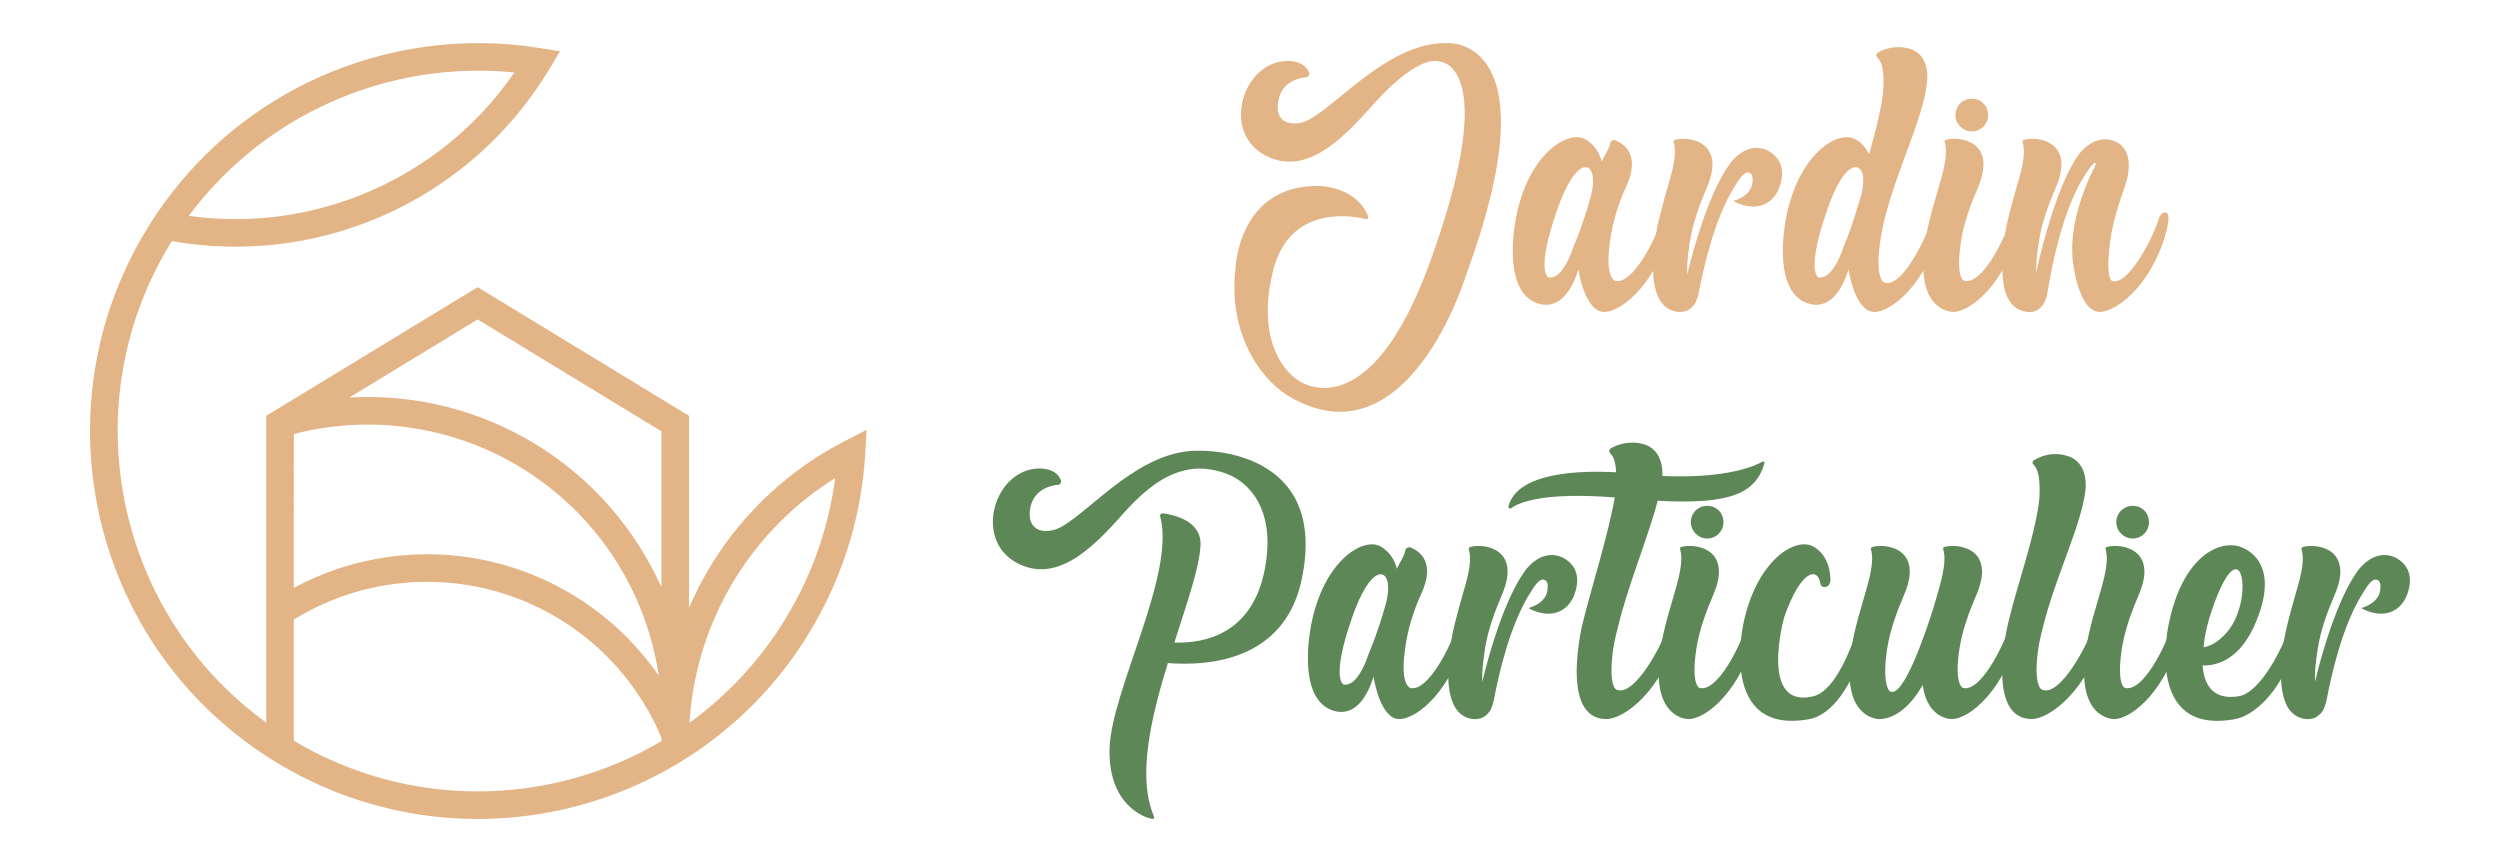 <?xml version="1.0" encoding="utf-8"?>
<!-- Generator: Adobe Illustrator 16.0.0, SVG Export Plug-In . SVG Version: 6.00 Build 0)  -->
<!DOCTYPE svg PUBLIC "-//W3C//DTD SVG 1.1//EN" "http://www.w3.org/Graphics/SVG/1.1/DTD/svg11.dtd">
<svg version="1.1" id="Calque_1" xmlns="http://www.w3.org/2000/svg" xmlns:xlink="http://www.w3.org/1999/xlink" x="0px" y="0px"
	 width="145px" height="50px" viewBox="0 0 145 50" enable-background="new 0 0 145 50" xml:space="preserve">
<g>
	<g>
		<g>
			<path fill="#E3B586" d="M83.569,3.589c-0.785-0.299-2.246,0.568-4.032,2.597c-1.786,2.004-3.896,4.086-6.224,2.788
				c-2.49-1.408-1.191-5.414,1.353-5.439c0,0,1-0.056,1.271,0.703c0.028,0.107-0.054,0.216-0.162,0.243
				c-0.406,0.028-1.38,0.244-1.597,1.244c0,0-0.27,0.841,0.244,1.247c0.46,0.322,1.11,0.188,1.543-0.055
				c1.759-0.975,4.736-4.548,8.038-4.414c0,0,6.116-0.35,1.028,13.452c0,0-2.382,7.902-7.307,7.93c-0.92,0-2.003-0.297-3.086-0.974
				c-1.651-1.055-3.41-3.709-2.977-7.361c0,0,0.162-4.873,4.898-4.763c0,0,2.137,0.053,2.788,1.76
				c0.026,0.107-0.027,0.187-0.135,0.161c-0.867-0.216-4.438-0.813-5.386,3.031c-1.164,4.846,1.489,6.333,1.489,6.333
				s4.086,3.031,7.686-7.036C87.034,3.804,83.569,3.589,83.569,3.589z"/>
			<path fill="#E3B586" d="M96.881,13.195c-0.731,3.113-2.76,4.896-3.843,4.896c-1.028,0-1.435-2.055-1.488-2.463
				c-0.353,1.111-1.028,2.302-2.247,2.004c-2.354-0.621-1.353-5.115-1.353-5.115c0.731-3.571,2.923-4.952,3.951-4.464
				c0.623,0.325,0.893,0.893,1.001,1.326c0.027-0.08,0.082-0.163,0.108-0.245c0,0,0.298-0.433,0.379-0.81
				c0-0.136,0.163-0.218,0.298-0.19c0.514,0.216,1.488,0.839,0.622,2.705c-0.433,0.948-0.812,2.111-0.947,3.302
				c-0.271,1.949,0.298,2.14,0.298,2.14c1.028,0.297,2.38-2.463,2.706-3.519c0,0,0.109-0.487,0.434-0.432
				C97.07,12.411,96.909,13.06,96.881,13.195z M92.282,11.327c0.108-0.487,0.134-0.784,0.108-0.92c0-1.027-1.002-1.325-2.084,1.788
				c-1.272,3.651-0.487,3.896-0.487,3.896c0.567,0.08,1-0.648,1.299-1.38c0.081-0.218,0.162-0.459,0.243-0.649
				C91.794,13.034,92.119,11.924,92.282,11.327z"/>
			<path fill="#E3B586" d="M97.34,18.092c-1.895-0.187-1.516-3.381-1.217-4.925c0.162-0.811,0.649-2.49,0.649-2.49
				c0.298-1,0.487-1.839,0.298-2.434c0-0.054,0.027-0.136,0.109-0.136c0.757-0.216,2.976,0.082,1.813,2.787
				c-0.406,0.949-0.839,2.085-1,3.275c-0.109,0.73-0.163,1.298-0.136,1.76c0.405-1.707,1.299-4.791,2.463-6.414
				c0,0,0.865-1.301,2.083-0.839c0,0,1.19,0.405,0.92,1.759c-0.216,1.107-0.92,1.514-1.542,1.542
				c-0.487,0.027-0.947-0.163-1.164-0.27c-0.054-0.029-0.054-0.082,0-0.082c0.271-0.083,0.893-0.352,1.001-0.92
				c0.163-0.758-0.27-0.703-0.27-0.703c-0.27,0-0.65,0.674-0.65,0.674c-1.244,1.896-1.893,4.873-2.165,6.28
				c0,0-0.054,0.298-0.189,0.597c-0.109,0.188-0.271,0.352-0.487,0.458C97.612,18.121,97.34,18.092,97.34,18.092z"/>
			<path fill="#E3B586" d="M112.549,13.195c-0.731,3.113-2.761,4.896-3.844,4.896c-1.029,0-1.434-2.055-1.489-2.463
				c-0.352,1.111-1.028,2.302-2.246,2.004c-2.354-0.621-1.354-5.115-1.354-5.115c0.731-3.571,2.923-4.952,3.951-4.464
				c0.434,0.215,0.677,0.568,0.839,0.893c0.325-1.138,0.624-2.273,0.785-3.355c0,0,0.244-1.76-0.297-2.247
				c-0.108-0.081-0.081-0.216,0.027-0.297c0.325-0.19,1.001-0.46,1.841-0.218c1.272,0.379,1.001,1.95,1.001,1.95
				c-0.19,2.027-1.732,5.006-2.463,7.954c0,0-0.189,0.785-0.27,1.408c-0.271,2.14,0.27,2.247,0.27,2.247
				c1.002,0.352,2.409-2.57,2.734-3.626c0,0,0.108-0.487,0.433-0.432C112.738,12.411,112.575,13.06,112.549,13.195z M107.948,11.327
				c0.162-0.594,0.108-1.027,0.108-1.138c-0.163-0.839-1.109-0.864-2.084,2.006c-1.272,3.651-0.487,3.896-0.487,3.896
				c0.542,0.08,1.002-0.648,1.299-1.38c0.081-0.218,0.163-0.459,0.244-0.649C107.46,13.034,107.759,11.924,107.948,11.327z"/>
			<path fill="#E3B586" d="M117.121,13.195c-0.73,3.113-2.76,4.896-3.843,4.896c0,0-1.759,0.029-1.732-2.758
				c0.028-2.923,1.678-5.683,1.245-7.091c-0.026-0.054,0.027-0.136,0.082-0.136c0.784-0.216,3.004,0.082,1.84,2.787
				c-0.406,0.949-0.839,2.085-1.001,3.275c-0.271,1.947,0.19,2.111,0.19,2.111c1.054,0.297,2.381-2.463,2.707-3.519
				c0,0,0.107-0.487,0.433-0.432C117.311,12.411,117.148,13.06,117.121,13.195z M113.413,6.673c0-0.54,0.433-0.948,0.948-0.948
				c0.54,0,0.948,0.408,0.948,0.948c0,0.515-0.408,0.947-0.948,0.947C113.846,7.62,113.413,7.188,113.413,6.673z"/>
			<path fill="#E3B586" d="M116.363,13.167c0.162-0.811,0.649-2.49,0.649-2.49c0.298-1,0.486-1.839,0.298-2.434
				c0-0.054,0.027-0.136,0.109-0.136c0.757-0.216,2.977,0.082,1.812,2.787c-0.405,0.949-0.839,2.085-1,3.275
				c-0.108,0.675-0.136,1.217-0.136,1.651c0.406-1.841,1.3-5.224,2.463-6.848c0,0,0.893-1.271,2.084-0.784
				c1.406,0.567,0.595,2.65,0.595,2.65c-0.299,0.813-0.731,2.111-0.866,3.302c-0.244,2.004,0.108,2.14,0.108,2.14
				c0.92,0.377,2.382-2.463,2.708-3.519c0,0,0.107-0.487,0.432-0.432c0.271,0.08,0.108,0.729,0.082,0.864
				c-0.73,3.113-2.841,4.896-3.925,4.896c-1.136,0-1.488-2.514-1.488-2.514c-0.352-1.813,0.271-3.817,0.866-5.196
				c0,0,0.162-0.354,0.297-0.624c0.082-0.161,0.136-0.271,0.082-0.297c-0.109-0.11-0.595,0.676-0.595,0.676
				c-1.299,1.976-1.949,5.387-2.193,6.875c-0.026,0.243-0.216,0.946-0.865,1.08c0,0-0.108,0.029-0.299,0
				C115.686,17.905,116.092,14.711,116.363,13.167z"/>
		</g>
		<g>
			<path fill="#5E8757" d="M75.503,33.588c-0.975,4.684-5.305,5.061-7.768,4.87c-0.974,3.168-1.786,6.579-0.812,8.879
				c0.027,0.08,0,0.163-0.055,0.163c-0.514-0.055-2.598-0.839-2.516-4.088c0.108-3.383,3.816-10.042,2.949-13.423
				c-0.054-0.108,0.027-0.218,0.136-0.218c0.595,0.082,2.273,0.406,2.191,1.868c-0.054,1.272-0.785,3.329-1.515,5.63
				c1.759,0.053,4.465-0.487,5.223-4.141c0.65-3.222-0.595-4.87-1.894-5.521c-1.191-0.567-2.274-0.406-2.274-0.406
				c-1.028,0.134-2.246,0.595-4.032,2.599c-1.786,2.027-3.897,4.113-6.225,2.813c-2.463-1.406-1.19-5.412,1.354-5.44
				c0,0,1.028-0.053,1.272,0.703c0.027,0.109-0.027,0.219-0.163,0.244c-0.406,0.027-1.353,0.243-1.597,1.246
				c0,0-0.244,0.838,0.271,1.243c0.433,0.326,1.082,0.19,1.516-0.054c1.759-0.974,4.628-4.545,8.064-4.411
				C69.63,26.146,77.1,25.93,75.503,33.588z"/>
			<path fill="#5E8757" d="M84.999,36.81c-0.73,3.111-2.76,4.897-3.843,4.897c-1.028,0-1.434-2.057-1.488-2.462
				c-0.352,1.108-1.028,2.299-2.246,2.002c-2.354-0.622-1.353-5.115-1.353-5.115c0.731-3.571,2.923-4.952,3.951-4.465
				c0.623,0.326,0.893,0.894,1.001,1.326c0.026-0.081,0.081-0.161,0.108-0.243c0,0,0.297-0.435,0.378-0.813
				c0-0.137,0.163-0.216,0.298-0.189c0.514,0.216,1.489,0.838,0.622,2.707c-0.432,0.946-0.811,2.111-0.946,3.302
				c-0.271,1.948,0.298,2.139,0.298,2.139c1.028,0.295,2.381-2.463,2.707-3.52c0,0,0.108-0.487,0.432-0.433
				C85.189,36.024,85.027,36.674,84.999,36.81z M80.399,34.943c0.108-0.488,0.135-0.787,0.108-0.921
				c0-1.029-1.002-1.326-2.083,1.785c-1.272,3.654-0.487,3.897-0.487,3.897c0.568,0.08,1-0.649,1.299-1.379
				c0.081-0.218,0.163-0.462,0.244-0.652C79.912,36.647,80.236,35.537,80.399,34.943z"/>
			<path fill="#5E8757" d="M85.458,41.707c-1.894-0.188-1.516-3.381-1.217-4.925c0.162-0.812,0.648-2.491,0.648-2.491
				c0.299-1,0.487-1.84,0.299-2.434c0-0.057,0.026-0.136,0.108-0.136c0.757-0.216,2.977,0.079,1.813,2.786
				c-0.405,0.948-0.839,2.084-1.001,3.276c-0.108,0.729-0.163,1.298-0.135,1.76c0.406-1.705,1.299-4.791,2.463-6.415
				c0,0,0.865-1.301,2.084-0.84c0,0,1.191,0.407,0.919,1.759c-0.216,1.11-0.919,1.515-1.543,1.544
				c-0.487,0.025-0.947-0.163-1.164-0.271c-0.053-0.026-0.053-0.08,0-0.08c0.271-0.082,0.894-0.352,1.002-0.921
				c0.161-0.759-0.271-0.703-0.271-0.703c-0.271,0-0.649,0.675-0.649,0.675c-1.245,1.896-1.895,4.872-2.166,6.278
				c0,0-0.053,0.301-0.188,0.598c-0.108,0.188-0.271,0.352-0.487,0.459C85.729,41.734,85.458,41.707,85.458,41.707z"/>
			<path fill="#5E8757" d="M102.344,26.849c-0.487,1.731-1.921,2.436-6.197,2.194c-0.542,2.082-1.733,4.925-2.301,7.308
				c0,0-0.217,0.785-0.297,1.406c-0.271,2.139,0.216,2.245,0.216,2.245c1.028,0.434,2.625-2.569,2.95-3.626
				c0,0,0.108-0.487,0.433-0.433c0.271,0.081,0.108,0.73,0.081,0.866c-0.73,3.111-2.976,4.897-4.059,4.897
				c-2.788,0-1.353-5.657-1.353-5.657c0.514-2.056,1.461-5.031,1.84-7.198c-4.167-0.323-5.575,0.299-6.007,0.623
				c-0.083,0.056-0.163,0-0.163-0.082c0.487-2.029,4.222-2.109,6.251-2c-0.027-0.462-0.108-0.894-0.352-1.111
				c-0.081-0.081-0.054-0.215,0.027-0.27c0.379-0.218,1.083-0.487,1.948-0.243c1.028,0.323,1.083,1.434,1.056,1.84
				c3.681,0.163,5.358-0.567,5.818-0.839C102.291,26.74,102.344,26.796,102.344,26.849z"/>
			<path fill="#5E8757" d="M101.775,36.81c-0.731,3.111-2.76,4.897-3.843,4.897c0,0-1.759,0.027-1.732-2.761
				c0.027-2.922,1.678-5.683,1.245-7.089c-0.026-0.057,0.027-0.136,0.082-0.136c0.785-0.216,3.004,0.079,1.84,2.786
				c-0.406,0.948-0.839,2.084-1.001,3.276c-0.271,1.948,0.19,2.111,0.19,2.111c1.055,0.295,2.38-2.463,2.707-3.52
				c0,0,0.108-0.487,0.432-0.433C101.965,36.024,101.803,36.674,101.775,36.81z M98.067,30.288c0-0.542,0.433-0.949,0.948-0.949
				c0.541,0,0.947,0.407,0.947,0.949c0,0.513-0.406,0.946-0.947,0.946C98.5,31.234,98.067,30.801,98.067,30.288z"/>
			<path fill="#5E8757" d="M105.834,34.048c-0.244,0.027-0.27-0.27-0.27-0.27c-0.136-0.811-1.083-0.839-2.084,2.029
				c0,0-1.49,5.359,1.705,4.575c1.299-0.326,2.247-2.95,2.571-4.007c0,0,0.108-0.487,0.432-0.433
				c0.271,0.081,0.109,0.73,0.081,0.866c-0.729,3.111-2.138,4.681-3.301,4.897c-5.358,1.002-3.843-5.575-3.843-5.575
				c0.757-3.571,2.923-4.952,3.979-4.465c1.055,0.513,1.055,1.839,1.055,1.839S106.24,34.022,105.834,34.048z"/>
			<path fill="#5E8757" d="M117.037,36.81c-0.732,3.111-2.76,4.897-3.843,4.897c0,0-1.407,0.027-1.677-1.975
				c-0.839,1.46-1.787,1.975-2.518,1.975c0,0-1.759,0.027-1.731-2.761c0.027-2.922,1.678-5.683,1.244-7.089
				c0-0.057,0.028-0.136,0.109-0.136c0.758-0.216,2.978,0.079,1.813,2.786c-0.407,0.948-0.839,2.084-1.002,3.276
				c-0.271,1.948,0.163,2.3,0.163,2.3c0.784,0.541,2.138-3.546,2.543-4.818c0.407-1.408,0.812-2.624,0.568-3.408
				c-0.027-0.057,0.027-0.136,0.082-0.136c0.785-0.216,3.004,0.079,1.839,2.786c-0.406,0.948-0.838,2.084-1.002,3.276
				c-0.27,1.948,0.217,2.111,0.217,2.111c1.029,0.295,2.354-2.463,2.706-3.52c0,0,0.082-0.487,0.408-0.433
				C117.254,36.024,117.063,36.674,117.037,36.81z"/>
			<path fill="#5E8757" d="M116.495,36.05c0.514-2.163,1.434-4.654,1.759-6.846c0,0,0.216-1.759-0.298-2.246
				c-0.108-0.082-0.081-0.218,0.027-0.271c0.352-0.216,1.056-0.515,1.921-0.244c1.273,0.38,1.056,1.949,1.056,1.949
				c-0.217,2.031-1.732,5.007-2.462,7.958c0,0-0.217,0.785-0.297,1.406c-0.271,2.139,0.243,2.245,0.243,2.245
				c1.028,0.434,2.625-2.569,2.95-3.626c0,0,0.108-0.487,0.406-0.433c0.298,0.081,0.136,0.73,0.109,0.866
				c-0.73,3.111-3.004,4.897-4.061,4.897C115.06,41.707,116.495,36.05,116.495,36.05z"/>
			<path fill="#5E8757" d="M126.452,36.81c-0.73,3.111-2.76,4.897-3.842,4.897c0,0-1.759,0.027-1.731-2.761
				c0.027-2.922,1.678-5.683,1.245-7.089c-0.027-0.057,0.027-0.136,0.081-0.136c0.785-0.216,3.003,0.079,1.84,2.786
				c-0.406,0.948-0.839,2.084-1.001,3.276c-0.271,1.948,0.189,2.111,0.189,2.111c1.056,0.295,2.382-2.463,2.706-3.52
				c0,0,0.109-0.487,0.434-0.433C126.642,36.024,126.479,36.674,126.452,36.81z M122.745,30.288c0-0.542,0.433-0.949,0.947-0.949
				c0.541,0,0.948,0.407,0.948,0.949c0,0.513-0.407,0.946-0.948,0.946C123.177,31.234,122.745,30.801,122.745,30.288z"/>
			<path fill="#5E8757" d="M133.299,36.81c-0.731,3.111-2.49,4.681-3.653,4.897c-5.386,1.002-3.844-5.575-3.844-5.575
				c0.731-3.571,2.653-4.762,3.979-4.465c0,0,2.625,0.542,1.109,4.304c-0.947,2.381-2.408,2.652-3.14,2.624
				c0.082,1.085,0.569,2.03,2.084,1.788c1.3-0.192,2.626-2.95,2.95-4.007c0,0,0.11-0.487,0.434-0.433
				C133.486,36.024,133.325,36.674,133.299,36.81z M128.157,35.808c0,0-0.271,0.812-0.352,1.73c0.649-0.08,1.298-0.703,1.651-1.272
				c0.811-1.352,0.73-3.218,0.243-3.247C128.995,32.968,128.157,35.808,128.157,35.808z"/>
			<path fill="#5E8757" d="M133.756,41.707c-1.893-0.188-1.513-3.381-1.216-4.925c0.162-0.812,0.649-2.491,0.649-2.491
				c0.297-1,0.488-1.84,0.297-2.434c0-0.057,0.028-0.136,0.108-0.136c0.759-0.216,2.978,0.079,1.813,2.786
				c-0.405,0.948-0.839,2.084-1.002,3.276c-0.106,0.729-0.162,1.298-0.134,1.76c0.404-1.705,1.299-4.791,2.463-6.415
				c0,0,0.866-1.301,2.083-0.84c0,0,1.19,0.407,0.921,1.759c-0.218,1.11-0.921,1.515-1.544,1.544
				c-0.487,0.025-0.945-0.163-1.161-0.271c-0.057-0.026-0.057-0.08,0-0.08c0.269-0.082,0.89-0.352,1-0.921
				c0.161-0.759-0.271-0.703-0.271-0.703c-0.271,0-0.649,0.675-0.649,0.675c-1.246,1.896-1.895,4.872-2.165,6.278
				c0,0-0.056,0.301-0.19,0.598c-0.106,0.188-0.27,0.352-0.485,0.459C134.028,41.734,133.756,41.707,133.756,41.707z"/>
		</g>
	</g>
	<path fill="#E3B586" d="M39.99,41.921c2.309-1.673,4.312-3.846,5.83-6.473l0.001,0.001c0.826-1.434,1.465-2.926,1.921-4.453
		c0.325-1.082,0.559-2.175,0.703-3.27c-2.356,1.469-4.311,3.441-5.747,5.74C41.128,35.979,40.176,38.877,39.99,41.921 M15.441,41.91
		V24.119l12.262-7.464l12.262,7.464v11.124c0.392-0.909,0.853-1.785,1.375-2.622c1.842-2.948,4.472-5.406,7.682-7.052l1.242-0.64
		l-0.082,1.394c-0.099,1.721-0.398,3.443-0.904,5.128c-0.491,1.635-1.179,3.244-2.074,4.796v0.003
		c-3.106,5.379-8.1,8.99-13.661,10.479c-5.56,1.491-11.69,0.858-17.071-2.248c-5.38-3.105-8.992-8.099-10.482-13.66
		c-1.488-5.56-0.857-11.69,2.25-17.071l0.002,0.002c2.065-3.578,4.963-6.373,8.308-8.282c3.462-1.976,7.403-3.005,11.395-2.968
		c0.586,0.005,1.151,0.03,1.691,0.076c0.542,0.045,1.101,0.115,1.678,0.21l1.166,0.188l-0.605,1.01
		c-2.317,3.862-5.725,6.785-9.654,8.519c-3.769,1.661-8.022,2.227-12.258,1.48c-0.115,0.185-0.227,0.374-0.337,0.563v0.002
		c-2.884,4.998-3.471,10.69-2.085,15.857C8.744,34.916,11.452,39.02,15.441,41.91z M20.262,23.056
		c1.538-0.088,3.076,0.016,4.579,0.302c2.894,0.555,5.657,1.793,8.039,3.669c2.38,1.876,4.232,4.274,5.449,6.959l0.032,0.075v-9.046
		l-10.658-6.488L20.262,23.056z M17.043,34.093c1.712-0.921,3.562-1.521,5.454-1.786c2.362-0.333,4.795-0.149,7.127,0.576
		c2.333,0.726,4.443,1.955,6.201,3.568c0.89,0.818,1.688,1.734,2.38,2.734c-0.233-1.575-0.685-3.104-1.334-4.541
		c-1.112-2.453-2.804-4.645-4.981-6.359c-2.179-1.716-4.705-2.851-7.35-3.355c-2.457-0.47-5.016-0.401-7.497,0.244V34.093z
		 M38.36,42.784c-0.831-1.981-2.072-3.734-3.62-5.155c-1.583-1.456-3.487-2.563-5.591-3.218s-4.302-0.821-6.434-0.521
		c-1.991,0.28-3.926,0.969-5.672,2.044v7.029c0.077,0.045,0.152,0.092,0.23,0.135c4.995,2.884,10.689,3.471,15.856,2.087
		c1.827-0.489,3.59-1.228,5.231-2.197V42.784z M10.951,12.524c3.678,0.51,7.346-0.042,10.622-1.484
		c3.275-1.444,6.157-3.777,8.26-6.835l-0.33-0.03c-0.548-0.046-1.072-0.072-1.572-0.076c-3.708-0.034-7.373,0.923-10.592,2.761
		C14.895,8.255,12.708,10.159,10.951,12.524z"/>
</g>
</svg>
